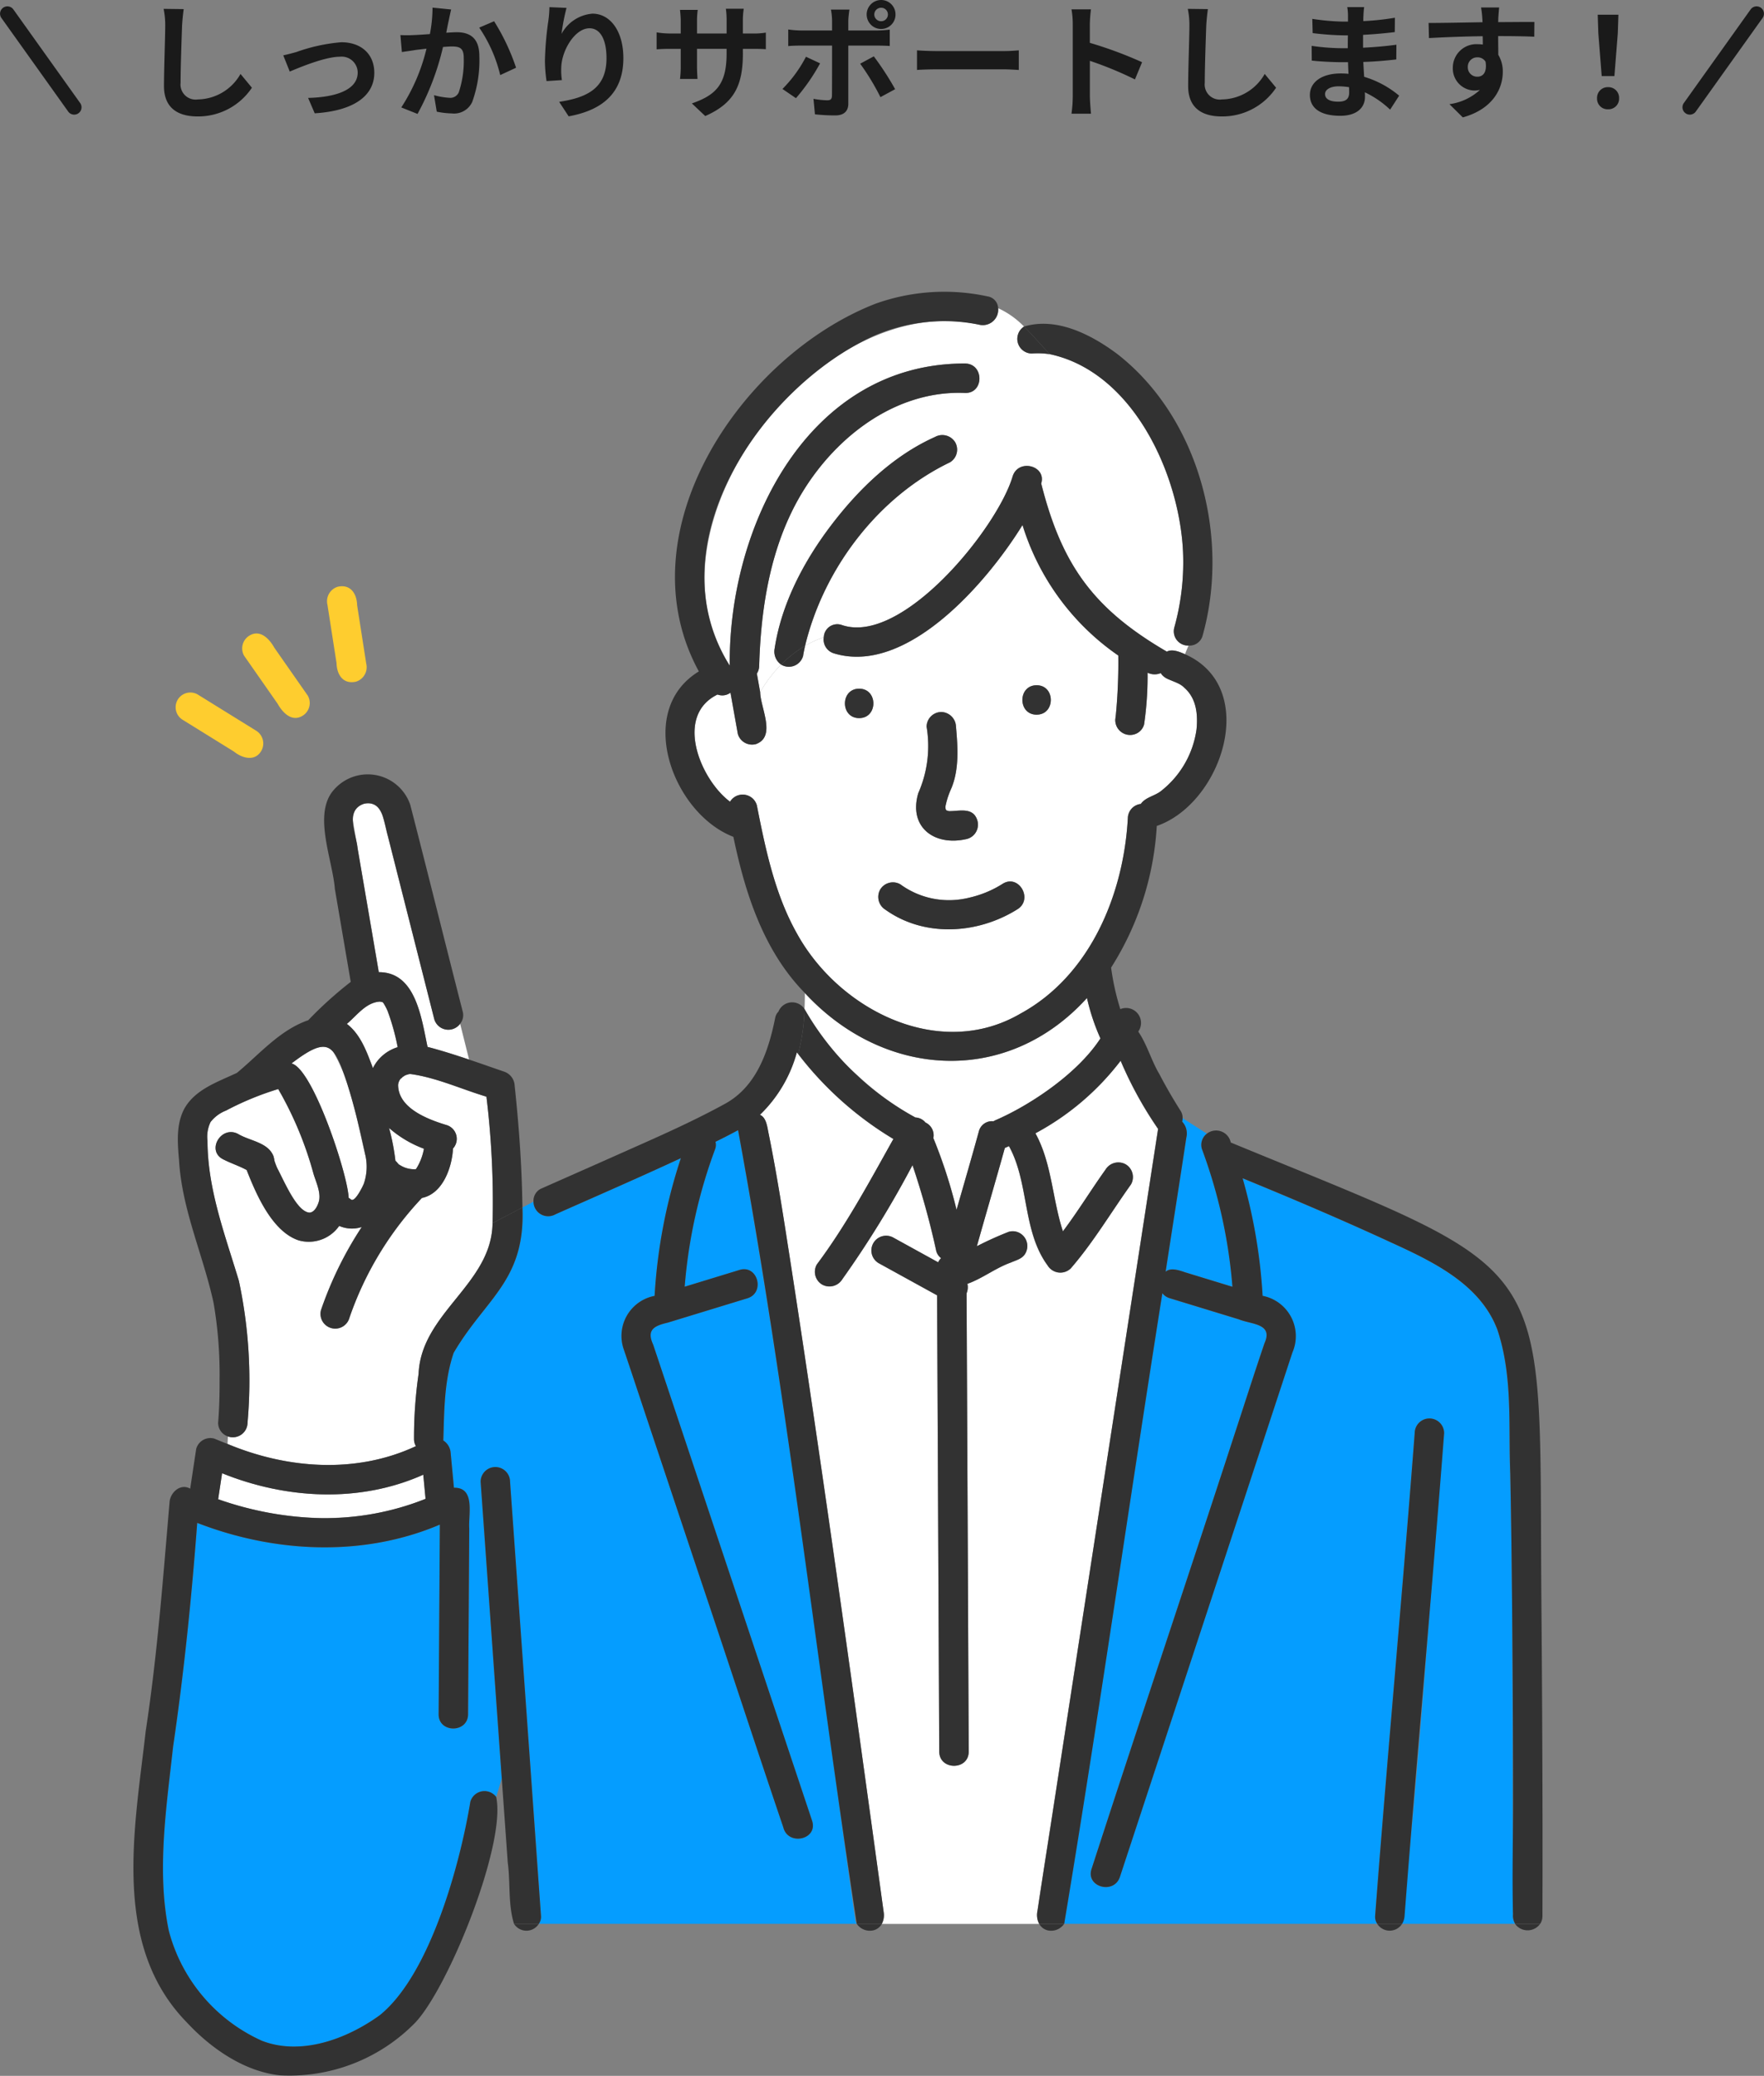 <svg xmlns="http://www.w3.org/2000/svg" width="240.096" height="282.527" viewBox="0 0 240.096 282.527"><rect x="0" y="0" width="240.096" height="282.527" fill="#808080" stroke="none"/><g transform="translate(-470.001 -915.448)"><g transform="translate(386.133 882.191)"><path d="M151.962,217.6c.1,0,.063,0,0,0Z" transform="translate(-16.584 -48.028)" fill="#0096dc"/><path d="M144.241,241.363c-1.135-4.659-1.879-9.655-4.317-13.846-1.3-1.929-4.386.62-5.691,1.568,2.886.612,7.7,15.187,7.78,18.283a2.535,2.535,0,0,1,.322.23c.536.451,1.644-1.873,1.751-2.158A7.122,7.122,0,0,0,144.241,241.363Z" transform="translate(-10.696 -51.088)" fill="#fff"/><path d="M152.76,217.685c-.1-.064-.072-.035,0,0Z" transform="translate(-16.827 -48.044)" fill="#0096dc"/><path d="M156.906,251.265l.044.015C156.826,251.232,156.7,251.195,156.906,251.265Z" transform="translate(-18.19 -59.195)" fill="#0096dc"/><path d="M150.5,217.8l-.11-.118c-.082-.02-.327-.061-.34-.075-1.919.088-3.162,1.892-4.527,3.033,1.9,1.449,2.731,3.869,3.547,6.019a5.593,5.593,0,0,1,3.37-2.849,30.677,30.677,0,0,0-1.411-5.028A8.676,8.676,0,0,0,150.5,217.8Z" transform="translate(-14.444 -48.03)" fill="#fff"/><path d="M153.829,219.522l.044.094c-.022-.046-.042-.094-.062-.141C153.818,219.492,153.824,219.506,153.829,219.522Z" transform="translate(-17.198 -48.65)" fill="#0096dc"/><path d="M153.763,219.367l.032.072C153.784,219.414,153.774,219.39,153.763,219.367Z" transform="translate(-17.182 -48.615)" fill="#0096dc"/><path d="M157.248,251.411a.088.088,0,0,0-.032-.021A.105.105,0,0,1,157.248,251.411Z" transform="translate(-18.328 -59.249)" fill="#0096dc"/><path d="M147.526,317.2l-.311-3.285c-8.683,3.877-18.668,3.318-27.384-.2l-.533,3.538C128.351,320.46,138.553,320.87,147.526,317.2Z" transform="translate(-5.736 -79.945)" fill="#fff"/><path d="M267.626,178.55c-.077-.1-.052-.056,0,0Z" transform="translate(-54.978 -35.039)" fill="#0096dc"/><path d="M159.7,251.571c-.011.016-.021.033-.032.049C159.684,251.6,159.694,251.585,159.7,251.571Z" transform="translate(-19.144 -59.309)" fill="#0096dc"/><path d="M154.989,247.827a1.973,1.973,0,0,1,.283.3c0-.024.045.011.136.158a3.629,3.629,0,0,0,2.362.693c.09-.14.142-.221.092-.126a7.75,7.75,0,0,0,1.009-2.663,15.271,15.271,0,0,1-4.746-2.815A29.366,29.366,0,0,1,154.989,247.827Z" transform="translate(-17.301 -56.586)" fill="#fff"/><path d="M159.589,251.72h.007l.048-.075C159.628,251.669,159.6,251.693,159.589,251.72Z" transform="translate(-19.116 -59.334)" fill="#0096dc"/><path d="M156.034,250.713l0,0-.028-.025Z" transform="translate(-17.925 -59.015)" fill="#0096dc"/><path d="M156.251,250.917c-.1-.1-.16-.151-.2-.19l.011.017C156.123,250.8,156.189,250.857,156.251,250.917Z" transform="translate(-17.941 -59.029)" fill="#0096dc"/><path d="M155.925,250.6c-.025-.039-.055-.075-.083-.112a.326.326,0,0,0,.1.135c-.005-.007-.012-.014-.017-.022Z" transform="translate(-17.872 -58.949)" fill="#0096dc"/><path d="M156.033,250.74c.029.05.069.1.1.148-.033-.063-.062-.114-.087-.158l-.047-.043C156.005,250.707,156.021,250.721,156.033,250.74Z" transform="translate(-17.922 -59.016)" fill="#0096dc"/><path d="M352.776,353.8c-.06-19.986.056-39.98-.37-59.966-.271-6.579.373-13.184-1.745-19.57-2.371-6.342-9.005-9.4-14.853-12.071-6.577-3.033-13.17-5.832-19.833-8.568a73.376,73.376,0,0,1,2.722,16,5.589,5.589,0,0,1,4.051,7.724q-2.263,6.884-4.528,13.768-9.472,28.795-18.944,57.59c-.8,2.443-4.672,1.39-3.865-1.065,6.38-19.7,13.007-39.34,19.42-59.038,1.374-4.176,2.706-8.37,4.122-12.532,1.227-2.688-1.784-2.549-3.5-3.247l-9.389-2.87a1.954,1.954,0,0,1-1.012-.684c-4.528,28.58-8.611,57.3-13.357,85.812h42.616a1.666,1.666,0,0,1-.293-1.047c1.669-21.921,3.71-43.812,5.387-65.732a2,2,0,0,1,4.007,0c-1.937,22.229-3.314,44.662-5.719,66.779h15.366A2.152,2.152,0,0,1,352.776,353.8Z" transform="translate(-62.989 -59.992)" fill="#059dff"/><path d="M245.994,227.064a38.065,38.065,0,0,0,7.885,5.743,1.86,1.86,0,0,1,1.369.685,1.915,1.915,0,0,1,1.075,2.121,67.826,67.826,0,0,1,3.156,9.762c1.019-3.546,2.052-7.088,3.029-10.645a1.841,1.841,0,0,1,2-1.406,2.769,2.769,0,0,1,.366-.186c4.534-1.97,11.047-6.242,14.19-11.092a28.987,28.987,0,0,1-1.832-5.5c-10.9,12.033-27.641,10.964-38.392-.672q-.008,1.085-.052,2.171A33.381,33.381,0,0,0,245.994,227.064Z" transform="translate(-45.418 -47.454)" fill="#fff"/><path d="M284.712,146a5.1,5.1,0,0,0-3.753-4.483,1.915,1.915,0,0,1-1.12-.87,2.211,2.211,0,0,1-1.8-.053,45.8,45.8,0,0,1-.468,7.016,1.92,1.92,0,0,1-.921,1.2,2.02,2.02,0,0,1-2.943-2.263,3.323,3.323,0,0,1-.067.47,69.557,69.557,0,0,0,.414-8.762,33.623,33.623,0,0,1-13.037-17.762c-4.672,7.589-15.658,20.534-25.676,17.464a1.963,1.963,0,0,1-1.371-2.19,13.476,13.476,0,0,0-2.549,1.167c-.1.464-.2.924-.273,1.393a2.013,2.013,0,0,1-2.989,1.161,17.718,17.718,0,0,0-2.85,3.763c.046,2.138,2.219,6.052-.58,7.061a2.013,2.013,0,0,1-2.465-1.4q-.5-2.8-1-5.6a1.846,1.846,0,0,1-1.763.253c-5.879,2.875-2.371,11.45,1.6,14.507-.206-.154-.04-.021.107.077a2.009,2.009,0,0,1,3.644.476c1.183,6,2.467,12.208,5.525,17.581,5.751,10.336,19.361,17.215,30.368,10.781,9.464-5.162,14.041-16.19,14.608-26.631a1.983,1.983,0,0,1,1.765-1.9c.649-.944,1.976-1.089,2.827-1.822A12.888,12.888,0,0,0,284.7,148.3,12.457,12.457,0,0,0,284.712,146Zm-37.882,10.98a15.874,15.874,0,0,0,1.129-9.039,2.019,2.019,0,0,1,2-2,2.058,2.058,0,0,1,2,2c.246,2.755.449,5.688-.6,8.315a11.331,11.331,0,0,0-.832,2.509.945.945,0,0,0,.043.425c-.089-.216.023.126.1.145a3.038,3.038,0,0,0,.362.1c1.448,0,3.306-.584,3.848,1.311a2.018,2.018,0,0,1-1.4,2.465C249.1,164.272,245.449,161.673,246.83,156.979Zm-8.049-10.206c-2.583,0-2.579-4.007,0-4.007S241.36,146.773,238.781,146.773Zm21.553,26.009c-5.4,3.394-12.648,3.865-17.973.068a2.047,2.047,0,0,1-.719-2.741,2.021,2.021,0,0,1,2.742-.719,11.149,11.149,0,0,0,7.887,2.085,14.637,14.637,0,0,0,6.041-2.153C260.5,167.945,262.513,171.414,260.334,172.782Zm2.6-26.478c-2.583,0-2.578-4.007,0-4.007S265.514,146.3,262.935,146.3Z" transform="translate(-37.975 -15.779)" fill="#fff"/><path d="M157.824,206.586q-3.5-13.792-6.992-27.585a2.061,2.061,0,0,0-4.087.538c1.135,6.885,2.378,13.766,3.528,20.654,5.063-.028,5.807,6.32,6.637,10.168,1.9.492,3.782,1.1,5.654,1.725l-1.22-4.876A1.992,1.992,0,0,1,157.824,206.586Z" transform="translate(-14.848 -34.62)" fill="#fff"/><path d="M255.871,78.573c-21.592-5.029-46.744,27.2-34.029,46.388-.213-18.94,10.683-41.19,32.05-41.122,2.579.053,2.579,4.061,0,4.007C243.474,87.4,234.5,95.2,230.2,104.189c-3.093,6.425-4.15,13.75-4.35,20.814a1.975,1.975,0,0,1-.315,1.037q.225,1.268.452,2.537a17.719,17.719,0,0,1,2.85-3.763,2.165,2.165,0,0,1-.875-2.226c.932-6.09,3.983-11.862,7.677-16.722,3.739-4.919,8.442-9.481,14.146-12.034a2.053,2.053,0,0,1,2.741.719,2.018,2.018,0,0,1-.719,2.742c-9.79,4.7-17.177,14.472-19.708,24.968a13.476,13.476,0,0,1,2.549-1.168,1.838,1.838,0,0,1,2.437-1.674c8.207,2.855,21.215-13.2,23.278-20.262.809-2.418,4.617-1.4,3.876,1.009,2.805,11.125,7.155,17.094,17.105,22.886.711-.406,1.733.027,2.464.345.146-.391.313-.781.48-1.172a1.944,1.944,0,0,1-1.93-2.471,33.01,33.01,0,0,0,1.173-10.469c-.554-10.59-6.875-24.309-18.115-26.717.109.113.217.226.327.337-.11-.11-.218-.224-.327-.337a11.066,11.066,0,0,0-2.469-.089,1.994,1.994,0,0,1-1.049-3.669,11.56,11.56,0,0,0-3.524-2.5A2.1,2.1,0,0,1,255.871,78.573Z" transform="translate(-38.651 -1.105)" fill="#fff"/><path d="M314.629,241.824a2.351,2.351,0,0,1,.563,2.191c-.915,6.081-1.883,12.155-2.813,18.234.673-.6,1.8-.21,2.622.071l6.468,1.978a69.46,69.46,0,0,0-4.159-18.761,1.916,1.916,0,0,1,.677-2.073l-3.3-2.109A2.051,2.051,0,0,1,314.629,241.824Z" transform="translate(-69.857 -55.917)" fill="#059dff"/><path d="M202.261,351.146c-5.12-35.791-9.486-71.753-15.936-107.335q-1.519.825-3.077,1.582a1.6,1.6,0,0,1-.031.959,69.458,69.458,0,0,0-4.159,18.761l7.467-2.283c2.476-.757,3.525,3.112,1.065,3.865l-.789.241-10.062,3.076c-1.817.428-2.911.966-1.97,2.985q10.816,32.4,21.632,64.8c.838,2.567-3.283,3.489-3.922.891-3.826-11.27-7.505-22.593-11.308-33.873l-7.188-21.533c-1.075-3.221-2.135-6.449-3.227-9.665a5.549,5.549,0,0,1,4.207-7.256,73.056,73.056,0,0,1,3.575-18.74c-5.653,2.626-11.371,5.113-17.068,7.641a2,2,0,0,1-2.991-1.721l-1.5.788c.42,10-5.013,12.35-9.362,19.8-1.3,3.865-1.276,7.919-1.407,11.92a2.177,2.177,0,0,1,1,1.7l.448,4.731c2.947-.051,1.949,3.627,2.085,5.563q-.081,12.635-.162,25.271c-.017,2.582-4.024,2.579-4.007,0q.082-12.906.165-25.812c-10.481,4.458-22.512,3.846-33.024-.236-.764,10.185-1.8,20.336-3.28,30.44-.905,8.2-2.264,16.992-.582,25.084a22.742,22.742,0,0,0,12.664,14.956c5.353,2.088,11.608-.259,16.059-3.487,6.809-5.512,10.9-20.472,12.315-29.041a2,2,0,0,1,3.513-.661l.761-2.519q-1.439-20.19-2.877-40.38a2,2,0,0,1,4.007,0q1.393,19.545,2.785,39.091l1.427,20.027a1.677,1.677,0,0,1-.293,1.047h43.267A1.5,1.5,0,0,1,202.261,351.146Z" transform="translate(-2.001 -56.732)" fill="#059dff"/><path d="M278.793,229.1a35.92,35.92,0,0,1-11.6,9.875c2.248,4.08,2.3,8.976,3.743,13.342,2.044-2.718,3.821-5.637,5.8-8.4a2.048,2.048,0,0,1,2.742-.719,2.019,2.019,0,0,1,.719,2.741c-2.725,3.816-5.115,7.871-8.195,11.426a2.033,2.033,0,0,1-3.147-.406c-3.455-4.713-2.494-11.225-5.259-16.236-.188.079-.375.168-.563.245-1.242,4.466-2.555,8.913-3.808,13.376a46.489,46.489,0,0,1,4.337-1.96,1.954,1.954,0,0,1,1.544.2,2.022,2.022,0,0,1,.719,2.742c-.423.753-1.275.922-2.006,1.25-2.058.736-3.854,2.167-5.88,2.884a2.192,2.192,0,0,1-.115,1.3q.094,20.009.188,40.02l.1,22.342c.012,2.583-4,2.578-4.007,0q-.146-31.047-.293-62.095l-7.95-4.378a2,2,0,1,1,2.022-3.46l6.074,3.344a1.712,1.712,0,0,1,.4-.564,1.784,1.784,0,0,1-.687-1.1,108.778,108.778,0,0,0-3.207-11.562,136.669,136.669,0,0,1-9.557,15.534,2.052,2.052,0,0,1-2.742.719,2.018,2.018,0,0,1-.719-2.742c3.989-5.333,7.163-11.26,10.417-17.07a46.329,46.329,0,0,1-12.963-11.571,19.259,19.259,0,0,1-.681,2.074,19.259,19.259,0,0,0,.681-2.074c-.057-.075-.12-.148-.176-.224a18.588,18.588,0,0,1-5.025,8.5c.882.379.993,1.644,1.18,2.529,1.222,6.029,2.136,12.126,3.084,18.2,1.41,9.038,2.745,18.088,4.06,27.14q3.728,25.688,7.249,51.4.637,4.63,1.269,9.26a2.554,2.554,0,0,1-.25,1.58H267.7a2.573,2.573,0,0,1-.227-1.763c.645-4.313,1.33-8.619,1.994-12.929q7.211-46.747,14.422-93.493A52.279,52.279,0,0,1,278.793,229.1Z" transform="translate(-42.402 -51.462)" fill="#fff"/><path d="M155.587,252.832l.329-.172a118.241,118.241,0,0,0-.835-17.21c-3.4-1.021-6.8-2.6-10.305-3.079a.957.957,0,0,0-.452.078c-.419.108-.341.149-.649.315-.043.06-.379.388-.185.144a1.555,1.555,0,0,0-.427.918c-.013,3.158,3.954,4.685,6.533,5.471a1.957,1.957,0,0,1,.937,3.206c-.14,2.577-1.383,6.155-4.234,6.733a45.1,45.1,0,0,0-9.867,16.31,2,2,0,1,1-3.864-1.065,50,50,0,0,1,5.542-11.292,4.331,4.331,0,0,1-3.07-.151A5.046,5.046,0,0,1,129.513,255c-3.6-1.2-5.762-6.242-7.068-9.571-1.035-.563-2.171-.922-3.218-1.465-2.3-1.174-.27-4.63,2.022-3.46,1.576.962,4.066,1.125,4.834,3.009.355,1.292-.135-.2.112.553a18.011,18.011,0,0,0,1.519,3.294c.9,1.691,3.35,6.3,4.587,2.246.244-1.186-.423-2.547-.759-3.668a48.322,48.322,0,0,0-4.8-11.529,40.075,40.075,0,0,0-7.1,2.927,4.939,4.939,0,0,0-2.108,1.558,4.564,4.564,0,0,0-.421,2.56c.009,6.6,2.4,12.816,4.27,19.045a64.966,64.966,0,0,1,1.183,19.321A2.005,2.005,0,0,1,119.9,281.7l-.054,1.019c8.139,3.4,17.519,4.092,25.637.3a1.95,1.95,0,0,1-.256-.985,61.121,61.121,0,0,1,.625-8.872c.355-8.315,9.972-12.2,10.063-20.493Z" transform="translate(-5.009 -52.933)" fill="#fff"/><path d="M287.739,406.413a2.143,2.143,0,0,0,2.266-.885H286.6A1.837,1.837,0,0,0,287.739,406.413Z" transform="translate(-61.294 -110.437)" fill="#323232"/><path d="M251.7,406.413a1.814,1.814,0,0,0,1.149-.885h-3.42A2.156,2.156,0,0,0,251.7,406.413Z" transform="translate(-48.95 -110.437)" fill="#323232"/><path d="M383.575,405.528a2.1,2.1,0,0,0,3.425,0Z" transform="translate(-93.5 -110.437)" fill="#323232"/><path d="M231.22,341.589c-4.027-29.291-8.072-58.582-12.578-87.8-.948-6.076-1.862-12.173-3.084-18.2-.187-.884-.3-2.159-1.18-2.529a18.593,18.593,0,0,0,5.025-8.5c.056.077.119.149.176.224a27.121,27.121,0,0,0,.865-6.115,2.005,2.005,0,0,0-3.546.345,1.639,1.639,0,0,0-.435.8c-.908,4.536-2.518,9.375-6.821,11.737-4.88,2.68-10.04,4.894-15.12,7.16-3.331,1.486-6.67,2.953-10,4.432a1.832,1.832,0,0,0-.968,1.74l3.711-1.944-3.711,1.944a2,2,0,0,0,2.991,1.721c5.7-2.527,11.415-5.015,17.068-7.641a73.057,73.057,0,0,0-3.575,18.74,5.55,5.55,0,0,0-4.207,7.256c1.091,3.216,2.151,6.443,3.227,9.665l7.188,21.533c3.8,11.28,7.483,22.6,11.308,33.874.637,2.587,4.763,1.686,3.923-.892q-10.815-32.4-21.632-64.8c-.928-2.008.125-2.557,1.97-2.985l10.062-3.076.789-.241c2.459-.752,1.411-4.621-1.065-3.865l-7.467,2.283a69.457,69.457,0,0,1,4.159-18.761,1.6,1.6,0,0,0,.031-.959q1.555-.761,3.077-1.582c6.606,35.785,10.656,72.083,16.151,108.012h3.42A2.554,2.554,0,0,0,231.22,341.589Z" transform="translate(-27.074 -48.078)" fill="#323232"/><path d="M329.676,251.494c-.417-48.305,2.919-44.109-42.282-62.741a2.039,2.039,0,0,0-3.256-1.2l6.792,4.343-6.792-4.343a1.916,1.916,0,0,0-.677,2.073,69.458,69.458,0,0,1,4.159,18.761l-6.468-1.978c-.82-.281-1.95-.667-2.622-.071.929-6.079,1.9-12.153,2.813-18.234a2.351,2.351,0,0,0-.563-2.191,2.051,2.051,0,0,0,.06-.468l-3.868-2.473,3.868,2.473a1.753,1.753,0,0,0-.268-.995q-1.551-2.436-2.891-5c-1.105-1.851-1.67-4.028-2.879-5.793a2.034,2.034,0,0,0-2.439-3.057,33.563,33.563,0,0,1-1.256-5.651,40.212,40.212,0,0,0,6.216-19.28c8.907-3.063,14.082-18.856,3.839-23.375a5.75,5.75,0,0,0-.432,1.986,5.75,5.75,0,0,1,.432-1.986c-.731-.319-1.753-.751-2.464-.345-9.956-5.795-14.3-11.768-17.105-22.886.741-2.41-3.068-3.428-3.877-1.009-2.052,7.04-15.056,23.116-23.278,20.262A1.838,1.838,0,0,0,232,119.987a11.709,11.709,0,0,1,2.241-.519,11.709,11.709,0,0,0-2.241.519,1.962,1.962,0,0,0,1.371,2.189c10.015,3.068,21-9.862,25.676-17.464a33.623,33.623,0,0,0,13.037,17.762,77.341,77.341,0,0,1-.319,7.992c-.029.27-.186,1.461-.028.3a2.02,2.02,0,0,0,2.943,2.263,1.92,1.92,0,0,0,.921-1.2,45.8,45.8,0,0,0,.468-7.016,2.211,2.211,0,0,0,1.8.053c.57,1.025,2.524,1.163,3.223,2,1.6,1.385,1.851,3.671,1.642,5.659a12.893,12.893,0,0,1-4.754,8.326c-.851.733-2.178.878-2.827,1.822a1.983,1.983,0,0,0-1.765,1.9c-.567,10.441-5.145,21.469-14.608,26.631-11.008,6.432-24.616-.443-30.368-10.781-3.058-5.373-4.342-11.578-5.525-17.581a2.009,2.009,0,0,0-3.644-.476c-.147-.1-.313-.231-.107-.077-3.973-3.054-7.483-11.635-1.6-14.507a1.846,1.846,0,0,0,1.763-.253q.5,2.8,1,5.6a2.013,2.013,0,0,0,2.465,1.4c2.8-1.009.626-4.922.58-7.061a15.485,15.485,0,0,0-1.922,5.622,15.485,15.485,0,0,1,1.922-5.622q-.226-1.268-.452-2.537a1.975,1.975,0,0,0,.315-1.037c.2-7.064,1.257-14.389,4.35-20.814,4.3-8.985,13.277-16.788,23.695-16.342,2.579.053,2.579-3.954,0-4.007-21.374-.063-32.26,22.179-32.05,41.122-10.233-16.372,4.071-37.685,19.516-44.845a23.946,23.946,0,0,1,14.514-1.543,2.1,2.1,0,0,0,2.5-2.268,7.71,7.71,0,0,0-3.051-.616,7.71,7.71,0,0,1,3.051.616,1.69,1.69,0,0,0-1.436-1.6,27.811,27.811,0,0,0-15.226.984c-18.247,7.093-34.446,31.03-24.075,50.058-8.756,5.332-3.559,19.337,4.7,22.51,1.6,7.686,4.115,15.54,9.736,21.262q.006-.832.005-1.663,0,.832-.005,1.663c10.755,11.642,27.5,12.7,38.392.672a28.983,28.983,0,0,0,1.832,5.5c-3.137,4.844-9.663,9.126-14.19,11.092a2.77,2.77,0,0,0-.366.186,1.841,1.841,0,0,0-2,1.406c-.976,3.557-2.01,7.1-3.029,10.645a67.745,67.745,0,0,0-3.156-9.761,1.915,1.915,0,0,0-1.075-2.121,1.86,1.86,0,0,0-1.369-.685,38.735,38.735,0,0,1-15.091-14.763,27.121,27.121,0,0,1-.865,6.115,46.329,46.329,0,0,0,12.963,11.571c-3.254,5.811-6.428,11.737-10.417,17.07a2.018,2.018,0,0,0,.719,2.742,2.052,2.052,0,0,0,2.742-.719,136.668,136.668,0,0,0,9.557-15.534,108.929,108.929,0,0,1,3.207,11.562,1.784,1.784,0,0,0,.687,1.1,1.712,1.712,0,0,0-.4.564l-6.074-3.344a2,2,0,1,0-2.022,3.46l7.95,4.377q.146,31.048.293,62.095c.012,2.578,4.019,2.583,4.007,0l-.1-22.342q-.094-20.01-.188-40.02a2.192,2.192,0,0,0,.115-1.3c2.026-.717,3.821-2.148,5.88-2.884.731-.327,1.583-.5,2.006-1.25a2.022,2.022,0,0,0-.719-2.742,1.953,1.953,0,0,0-1.544-.2,46.5,46.5,0,0,0-4.337,1.96c1.253-4.463,2.565-8.91,3.808-13.376.188-.077.375-.166.563-.245,2.765,5.01,1.8,11.523,5.259,16.236a2.033,2.033,0,0,0,3.147.406c3.08-3.555,5.469-7.61,8.195-11.426a2.019,2.019,0,0,0-.719-2.741,2.048,2.048,0,0,0-2.742.719c-1.976,2.766-3.752,5.686-5.8,8.4-1.438-4.365-1.495-9.263-3.743-13.342a35.913,35.913,0,0,0,11.6-9.875,52.293,52.293,0,0,0,5.1,9.272q-7.211,46.747-14.422,93.493c-.665,4.309-1.35,8.616-1.994,12.929a2.57,2.57,0,0,0,.227,1.763h3.41c4.747-28.514,8.83-57.231,13.357-85.812a1.954,1.954,0,0,0,1.012.684l9.389,2.87c1.711.709,4.72.544,3.5,3.247-1.417,4.162-2.748,8.356-4.122,12.532-6.413,19.7-13.04,39.337-19.42,59.037-.807,2.456,3.061,3.509,3.865,1.066q9.473-28.8,18.944-57.59l4.529-13.768a5.591,5.591,0,0,0-4.052-7.724,73.375,73.375,0,0,0-2.722-16c6.663,2.736,13.256,5.535,19.833,8.567,5.846,2.672,12.483,5.73,14.853,12.072,2.118,6.383,1.474,12.993,1.745,19.57q.146,7.427.216,14.856.153,14.713.161,29.427c.007,5.221-.142,10.464-.007,15.684a2.158,2.158,0,0,0,.288,1.282h3.425a1.934,1.934,0,0,0,.294-1.047q.022-6.706.011-13.412Q329.8,266.063,329.676,251.494Z" transform="translate(-36.008 0)" fill="#323232"/><path d="M179.587,405.528a1.992,1.992,0,0,0,3.379,0Z" transform="translate(-25.758 -110.437)" fill="#323232"/><path d="M181,373.584q-2.1-29.56-4.211-59.119a2,2,0,0,0-4.007,0q1.439,20.19,2.877,40.38l.935-3.1-.935,3.1q.407,5.719.815,11.438c.374,2.744.025,5.72.855,8.348h3.379A1.677,1.677,0,0,0,181,373.584Z" transform="translate(-23.497 -79.54)" fill="#323232"/><path d="M153.8,219.461c-.014-.04-.033-.08-.05-.119C153.717,219.272,153.7,219.25,153.8,219.461Z" transform="translate(-17.169 -48.59)" fill="#323232"/><path d="M159.6,251.66a.989.989,0,0,0,.077-.11C159.719,251.485,159.708,251.479,159.6,251.66Z" transform="translate(-19.121 -59.288)" fill="#323232"/><path d="M155.842,250.483c.029.037.058.073.083.112h0a.274.274,0,0,0,.017.022l.047.043-.011-.017-.031-.028.028.025C155.887,250.493,155.841,250.458,155.842,250.483Z" transform="translate(-17.872 -58.946)" fill="#323232"/><path d="M150.906,261.689c-.092,8.294-9.709,12.18-10.063,20.493a61.125,61.125,0,0,0-.625,8.872,1.95,1.95,0,0,0,.256.985c-8.118,3.8-17.5,3.1-25.637-.3l-.186,3.526.186-3.526q-.908-.35-1.8-.725a2,2,0,0,0-2.465,1.4q-.409,2.706-.816,5.413c-1.352-.765-2.713.538-2.808,1.824-.895,10.429-1.668,20.83-3.249,31.185-1.487,13.227-4.719,29.124,5.628,39.666,3.255,3.5,7.766,6.64,12.617,7.168a23.917,23.917,0,0,0,18.468-7.194c4.578-4.9,12.392-24.35,10.988-30.7l-1.966,6.512,1.966-6.512a2,2,0,0,0-3.514.661c-1.41,8.561-5.5,23.524-12.314,29.041-4.451,3.231-10.707,5.572-16.059,3.487a22.74,22.74,0,0,1-12.664-14.956c-1.681-8.093-.322-16.884.582-25.084,1.483-10.1,2.516-20.255,3.28-30.44,10.512,4.082,22.544,4.693,33.024.236q-.082,12.906-.165,25.812c-.017,2.579,3.991,2.582,4.007,0q.081-12.635.162-25.271c-.135-1.939.862-5.614-2.085-5.563l-.447-4.731a2.177,2.177,0,0,0-1-1.7c.13-4,.1-8.056,1.407-11.92,4.349-7.451,9.781-9.8,9.362-19.8ZM127.694,301.85a45.5,45.5,0,0,1-14.132-2.586l.533-3.538c8.716,3.523,18.7,4.081,27.384.2l.311,3.285A37.4,37.4,0,0,1,127.694,301.85Z" transform="translate(0 -61.962)" fill="#323232"/><path d="M157.937,228.061c-.134-4.8-.5-9.6-1.011-14.381a2.113,2.113,0,0,0-1.471-1.932c-1.573-.542-3.149-1.1-4.733-1.63l.8,3.211-.8-3.211c-1.871-.626-3.75-1.233-5.654-1.725-.828-3.845-1.575-10.2-6.637-10.168l-2.879-16.861c-.18-1.961-1.793-5.185.871-6.065,2.589-.577,2.724,2.643,3.239,4.383l3.555,14.023q1.383,5.455,2.766,10.911a1.992,1.992,0,0,0,3.52.625l-1.639-6.558,1.639,6.558a1.86,1.86,0,0,0,.344-1.69c-2.4-9.367-4.721-18.76-7.134-28.117A6.111,6.111,0,0,0,132,173.8c-2.374,3.357.146,9.193.454,13.1q1.08,6.321,2.159,12.643a53.06,53.06,0,0,0-5.783,5.217c-3.888,1.339-6.629,4.626-9.713,7.17-2.649,1.251-5.8,2.272-7.237,5.031-1.037,2.108-.838,4.544-.637,6.819.377,6.745,3.287,12.929,4.7,19.445a57.292,57.292,0,0,1,.821,10.342c.006,1.989-.034,3.988-.2,5.972a1.944,1.944,0,0,0,1.338,1.871l.218-4.15-.218,4.15a2.005,2.005,0,0,0,2.668-1.871,64.943,64.943,0,0,0-1.182-19.321c-1.871-6.23-4.261-12.441-4.27-19.045a4.564,4.564,0,0,1,.421-2.56,4.941,4.941,0,0,1,2.107-1.558,40.1,40.1,0,0,1,7.1-2.927,48.324,48.324,0,0,1,4.8,11.529c.336,1.121,1,2.481.759,3.668-.132.643-.633,1.61-1.326,1.62-1.869-.224-3.464-4.478-4.373-6.058a8.353,8.353,0,0,1-.406-1.1c-.247-.751.243.739-.112-.553-.769-1.884-3.257-2.045-4.834-3.01-2.292-1.17-4.323,2.286-2.022,3.46,1.047.543,2.183.9,3.218,1.465,1.305,3.327,3.469,8.366,7.067,9.571a5.047,5.047,0,0,0,5.527-1.966,4.331,4.331,0,0,0,3.07.151,50,50,0,0,0-5.542,11.292,2,2,0,1,0,3.864,1.065,45.1,45.1,0,0,1,9.867-16.31c2.851-.578,4.094-4.155,4.234-6.733a1.958,1.958,0,0,0-.936-3.207c-2.578-.783-6.548-2.313-6.534-5.47a1.555,1.555,0,0,1,.427-.918c-.194.244.142-.083.185-.144.312-.166.23-.206.649-.315a.957.957,0,0,1,.452-.078c3.508.484,6.9,2.058,10.305,3.079a118.241,118.241,0,0,1,.835,17.21l4.066-2.13C157.972,229.515,157.955,228.783,157.937,228.061Zm-19-25.769h0C138.867,202.258,138.844,202.228,138.939,202.292Zm-.554-.066c.063,0,.1,0,0,0ZM136.4,227c-.107.285-1.216,2.61-1.751,2.158a2.53,2.53,0,0,0-.322-.23c-.076-3.076-4.87-17.639-7.78-18.283,4.852-3.671,5.74-2.91,7.525,2.583,1.007,3.155,1.8,6.454,2.483,9.695A7.122,7.122,0,0,1,136.4,227Zm1.574-16.32a5.465,5.465,0,0,0-.342.6c-.815-2.149-1.649-4.57-3.547-6.019,1.365-1.141,2.608-2.945,4.527-3.033.013.013.258.055.34.075l.11.118a8.778,8.778,0,0,1,.622,1.195l-.044-.094A31.167,31.167,0,0,1,141,208.431,5.585,5.585,0,0,0,137.971,210.683Zm3.752,14.039c-.2-.071-.081-.033.044.015Zm.171.07a.088.088,0,0,1,.032.021A.088.088,0,0,0,141.895,224.792Zm2.681-2.542a7.642,7.642,0,0,1-1.089,2.787h-.007l.009-.015-.014.017a3.63,3.63,0,0,1-2.362-.693l0,0c.041.039.1.094.2.19-.062-.059-.128-.116-.191-.173.025.043.055.095.088.158a2.392,2.392,0,0,0-.135-.2.327.327,0,0,1-.1-.135,1.972,1.972,0,0,0-.283-.3,29.364,29.364,0,0,0-.865-4.457A15.271,15.271,0,0,0,144.576,222.25Z" transform="translate(-3.007 -32.651)" fill="#323232"/><path d="M359.072,370.3c1.677-21.921,3.718-43.811,5.387-65.732a2,2,0,0,0-4.007,0c-1.676,21.92-3.718,43.811-5.387,65.732a1.667,1.667,0,0,0,.293,1.047h3.382A2.379,2.379,0,0,0,359.072,370.3Z" transform="translate(-84.031 -76.255)" fill="#323232"/><path d="M355.5,405.528a2,2,0,0,0,3.382,0Z" transform="translate(-84.178 -110.437)" fill="#323232"/><path d="M257.255,103.146a2.053,2.053,0,0,0-2.741-.719c-5.7,2.553-10.407,7.115-14.146,12.034-3.694,4.86-6.745,10.632-7.677,16.722a2.165,2.165,0,0,0,.875,2.226,16.1,16.1,0,0,1,3.262-2.554c2.531-10.495,9.919-20.263,19.707-24.968A2.018,2.018,0,0,0,257.255,103.146Z" transform="translate(-43.382 -9.701)" fill="#323232"/><path d="M234.018,147.662a2.013,2.013,0,0,0,2.989-1.161c.072-.469.176-.93.273-1.393A16.1,16.1,0,0,0,234.018,147.662Z" transform="translate(-43.834 -23.954)" fill="#323232"/><path d="M283.057,80.052a1.994,1.994,0,0,0,1.049,3.669,11.062,11.062,0,0,1,2.468.089C285.361,82.559,284.248,81.218,283.057,80.052Z" transform="translate(-59.811 -2.349)" fill="#323232"/><path d="M296.265,83.637c-3.516-2.643-8.293-5.124-12.747-3.774,1.191,1.166,2.3,2.507,3.517,3.758,11.238,2.406,17.561,16.128,18.116,26.717a33.03,33.03,0,0,1-1.174,10.469,1.944,1.944,0,0,0,1.93,2.471c.579-1.352,1.141-2.7.691-4.055.451,1.352-.112,2.7-.691,4.055a1.843,1.843,0,0,0,1.934-1.405C311.559,108.566,307.376,92.333,296.265,83.637Z" transform="translate(-60.272 -2.16)" fill="#323232"/><path d="M254.068,194.231a2.047,2.047,0,0,0,.719,2.741c5.325,3.8,12.568,3.326,17.973-.068,2.179-1.368.17-4.837-2.022-3.46a14.28,14.28,0,0,1-4.406,1.852,11.256,11.256,0,0,1-9.522-1.784A2.02,2.02,0,0,0,254.068,194.231Z" transform="translate(-50.402 -39.9)" fill="#323232"/><path d="M248.958,153.841c-2.579,0-2.583,4.007,0,4.007S251.54,153.841,248.958,153.841Z" transform="translate(-48.152 -26.854)" fill="#323232"/><path d="M285.122,157.146c2.579,0,2.583-4.007,0-4.007S282.539,157.146,285.122,157.146Z" transform="translate(-60.162 -26.621)" fill="#323232"/><path d="M261.824,169.632c-1.38,4.7,2.276,7.292,6.656,6.23a2.018,2.018,0,0,0,1.4-2.465c-.544-1.9-2.4-1.314-3.848-1.311a3.04,3.04,0,0,1-.362-.1c-.074-.019-.186-.361-.1-.145a.945.945,0,0,1-.043-.425,11.308,11.308,0,0,1,.832-2.509c1.049-2.628.846-5.56.6-8.315a2.058,2.058,0,0,0-2-2,2.018,2.018,0,0,0-2,2A15.879,15.879,0,0,1,261.824,169.632Zm3.793,2.31c-.052-.056-.077-.1,0,0Z" transform="translate(-52.97 -28.431)" fill="#323232"/><path d="M142.788,143.432c.041,1.582.9,2.913,2.641,2.525a2.064,2.064,0,0,0,1.4-2.465q-.618-3.965-1.237-7.931c-.04-1.582-.9-2.913-2.64-2.525a2.064,2.064,0,0,0-1.4,2.465Z" transform="translate(-13.114 -19.922)" fill="#fecd2f"/><path d="M129,152.145c.672,1.209,1.929,2.545,3.394,1.652a2.029,2.029,0,0,0,.719-2.742l-4.553-6.519c-.672-1.209-1.929-2.545-3.394-1.652a2.03,2.03,0,0,0-.719,2.742Z" transform="translate(-7.351 -23.119)" fill="#fecd2f"/><path d="M111.631,158.352l6.948,4.305c1.111.91,2.869,1.392,3.727-.108a2.044,2.044,0,0,0-.719-2.741l-7.933-4.916A2,2,0,0,0,111.631,158.352Z" transform="translate(-2.866 -27.108)" fill="#fecd2f"/></g><g transform="translate(6.037 72.17)"><path d="M-98.031-13.481l-2.737-.034a10.843,10.843,0,0,1,.221,2.3c0,1.462-.17,5.933-.17,8.211,0,2.907,1.8,4.131,4.59,4.131a8.8,8.8,0,0,0,7.378-3.91L-90.3-4.658A6.8,6.8,0,0,1-96.11-1.19a2.055,2.055,0,0,1-2.346-2.278c0-2.108.136-5.916.2-7.752C-98.218-11.9-98.133-12.767-98.031-13.481Zm13.549,6.29.884,2.21C-82.153-5.593-78.753-7-76.781-7A2.179,2.179,0,0,1-74.35-4.845c0,2.312-2.856,3.349-6.749,3.451L-80.2.7c5.406-.34,8.109-2.431,8.109-5.508,0-2.567-1.8-4.165-4.488-4.165a23.948,23.948,0,0,0-6.1,1.326C-83.19-7.5-83.972-7.293-84.482-7.191Zm22.848-6.239-2.533-.255a18.842,18.842,0,0,1-.357,3.6c-.867.068-1.666.119-2.193.136a16.231,16.231,0,0,1-1.819,0l.2,2.312c.51-.085,1.411-.2,1.887-.289.323-.034.85-.1,1.462-.17A25.556,25.556,0,0,1-68.417-.1l2.21.884A35.827,35.827,0,0,0-62.739-8.33c.476-.034.9-.068,1.173-.068,1.071,0,1.649.187,1.649,1.547a13.531,13.531,0,0,1-.68,4.709,1.26,1.26,0,0,1-1.275.731,9.96,9.96,0,0,1-2.091-.357l.374,2.244a11,11,0,0,0,2.04.238A2.716,2.716,0,0,0-58.761-.85a16.656,16.656,0,0,0,.969-6.239c0-2.448-1.275-3.247-3.077-3.247-.357,0-.867.034-1.428.068.119-.612.238-1.241.357-1.751C-61.855-12.444-61.736-12.988-61.634-13.43Zm5.848,1.6-2.023.867a19.547,19.547,0,0,1,2.856,6.46l2.159-1A29.383,29.383,0,0,0-55.786-11.832Zm9.86-1.819-2.329-.1a15.057,15.057,0,0,1-.136,1.785,44.731,44.731,0,0,0-.476,5.44,19.229,19.229,0,0,0,.221,2.839l2.091-.136a8.889,8.889,0,0,1-.085-1.8c.085-2.244,1.836-5.253,3.842-5.253,1.428,0,2.312,1.462,2.312,4.08,0,4.114-2.669,5.355-6.443,5.933l1.292,1.972c4.505-.816,7.446-3.111,7.446-7.922,0-3.74-1.836-6.052-4.2-6.052a5.248,5.248,0,0,0-4.216,2.754A27.719,27.719,0,0,1-45.926-13.651Zm24,6.137v-.561h1.258c.9,0,1.5.017,1.87.051v-2.261a10.074,10.074,0,0,1-1.87.119h-1.258v-1.785a10.71,10.71,0,0,1,.119-1.581h-2.431a11.219,11.219,0,0,1,.1,1.581v1.785h-4.029v-1.683a10.39,10.39,0,0,1,.1-1.53h-2.414c.051.51.1,1.037.1,1.53v1.683h-1.445a11.043,11.043,0,0,1-1.836-.153v2.312c.374-.034.986-.068,1.836-.068h1.445v2.312a13.749,13.749,0,0,1-.1,1.785h2.38c-.017-.34-.068-1.037-.068-1.785V-8.075h4.029v.646c0,4.182-1.445,5.644-4.726,6.783l1.819,1.717C-22.942-.731-21.922-3.3-21.922-7.514ZM-4.038-12.75a.929.929,0,0,1,.935-.918.914.914,0,0,1,.918.918.914.914,0,0,1-.918.918A.929.929,0,0,1-4.038-12.75Zm-1.037,0A1.973,1.973,0,0,0-3.1-10.778,1.959,1.959,0,0,0-1.148-12.75,1.959,1.959,0,0,0-3.1-14.722,1.973,1.973,0,0,0-5.075-12.75Zm-2.346-.663H-9.937a8.807,8.807,0,0,1,.153,1.479v1.36H-14.1a12.944,12.944,0,0,1-1.649-.136v2.261c.476-.051,1.139-.068,1.649-.068h4.318V-8.5c0,.8,0,6.188-.017,6.817-.017.442-.187.612-.629.612a11.758,11.758,0,0,1-1.887-.2l.2,2.108A24.547,24.547,0,0,0-9.342.986c1.207,0,1.768-.612,1.768-1.6V-8.517H-3.6c.459,0,1.122.017,1.666.051v-2.227a13.759,13.759,0,0,1-1.683.119H-7.574v-1.36A13.781,13.781,0,0,1-7.421-13.413ZM-11.416-6.1-13.337-7a17.715,17.715,0,0,1-3.2,4.386L-14.7-1.36A26.682,26.682,0,0,0-11.416-6.1Zm7.31-.952-1.853,1A32.277,32.277,0,0,1-3.2-1.5L-1.2-2.584A39.516,39.516,0,0,0-4.106-7.055Zm5.882-.816V-5.2c.629-.051,1.768-.085,2.737-.085h9.129c.714,0,1.581.068,1.989.085V-7.871c-.442.034-1.19.1-1.989.1H4.513C3.629-7.769,2.388-7.82,1.776-7.871Zm21.2,6.239a18.672,18.672,0,0,1-.17,2.38h2.652c-.068-.7-.153-1.887-.153-2.38V-6.443A49.1,49.1,0,0,1,31.441-3.91l.969-2.346A55.523,55.523,0,0,0,25.3-8.891v-2.516a18.483,18.483,0,0,1,.153-2.04H22.805a11.8,11.8,0,0,1,.17,2.04ZM41.369-13.481l-2.737-.034a10.843,10.843,0,0,1,.221,2.3c0,1.462-.17,5.933-.17,8.211,0,2.907,1.8,4.131,4.59,4.131a8.8,8.8,0,0,0,7.378-3.91L49.1-4.658A6.8,6.8,0,0,1,43.29-1.19a2.055,2.055,0,0,1-2.346-2.278c0-2.108.136-5.916.2-7.752C41.182-11.9,41.267-12.767,41.369-13.481ZM57.315-1.921c0-.578.663-1.054,1.87-1.054a9.441,9.441,0,0,1,1.394.119c.017.306.017.544.017.731,0,.986-.6,1.241-1.5,1.241C57.927-.884,57.315-1.275,57.315-1.921Zm5.321-11.832h-2.3a6.834,6.834,0,0,1,.1,1.173v.8H59.78a31.738,31.738,0,0,1-4.2-.374l.051,1.938a39.079,39.079,0,0,0,4.165.306h.629c-.017.578-.017,1.19-.017,1.751h-.816a30.04,30.04,0,0,1-4.1-.323l.017,2.006c1.122.136,3.06.221,4.046.221h.884c.017.51.034,1.054.068,1.581-.34-.034-.7-.051-1.054-.051-2.618,0-4.2,1.207-4.2,2.924,0,1.8,1.428,2.839,4.148,2.839,2.244,0,3.349-1.122,3.349-2.567,0-.187,0-.391-.017-.629A13.03,13.03,0,0,1,66.172.2L67.4-1.7a13.309,13.309,0,0,0-4.76-2.567c-.051-.68-.085-1.377-.119-2.023,1.632-.051,2.958-.17,4.488-.34l.017-2.006c-1.377.187-2.822.323-4.539.408V-9.979c1.649-.085,3.2-.238,4.318-.374l.017-1.955a35.629,35.629,0,0,1-4.3.459c0-.272,0-.527.017-.7A11.48,11.48,0,0,1,62.636-13.753Zm18.377.051H78.548a12.336,12.336,0,0,1,.17,1.479c.017.136.017.306.034.527-2.312.034-5.406.1-7.344.1l.051,2.057c2.091-.119,4.743-.221,7.31-.255.017.374.017.765.017,1.139a4.412,4.412,0,0,0-.68-.051,3.206,3.206,0,0,0-3.4,3.179A3,3,0,0,0,77.63-2.4a3.635,3.635,0,0,0,.765-.085A7.639,7.639,0,0,1,74.247-.544l1.819,1.8C80.214.1,81.506-2.72,81.506-4.93a4.326,4.326,0,0,0-.612-2.329c0-.748-.017-1.683-.017-2.55,2.312,0,3.893.034,4.913.085l.017-2.006c-.884-.017-3.213.017-4.93.017.017-.2.017-.391.017-.527C80.911-12.512,80.979-13.43,81.013-13.7ZM76.746-5.559a1.28,1.28,0,0,1,1.309-1.36,1.253,1.253,0,0,1,1.105.595c.238,1.5-.391,2.04-1.105,2.04A1.269,1.269,0,0,1,76.746-5.559ZM94.97-4.369H96.7l.459-5.814.085-2.533H94.426l.085,2.533ZM95.837.153a1.447,1.447,0,0,0,1.5-1.5,1.451,1.451,0,0,0-1.5-1.513,1.451,1.451,0,0,0-1.5,1.513A1.437,1.437,0,0,0,95.837.153Z" transform="translate(587 858)" fill="#1a1a1a"/><path d="M1177.175,1808.622a1,1,0,0,1-.815-.419l-9.1-12.752a1,1,0,0,1,1.628-1.161l9.1,12.752a1,1,0,0,1-.813,1.581Z" transform="translate(-703.114 -949.742)" fill="#1a1a1a"/><path d="M1168.077,1808.622a1,1,0,0,1-.813-1.581l9.1-12.752a1,1,0,0,1,1.628,1.161l-9.1,12.752A1,1,0,0,1,1168.077,1808.622Z" transform="translate(-474.114 -949.742)" fill="#1a1a1a"/></g></g></svg>